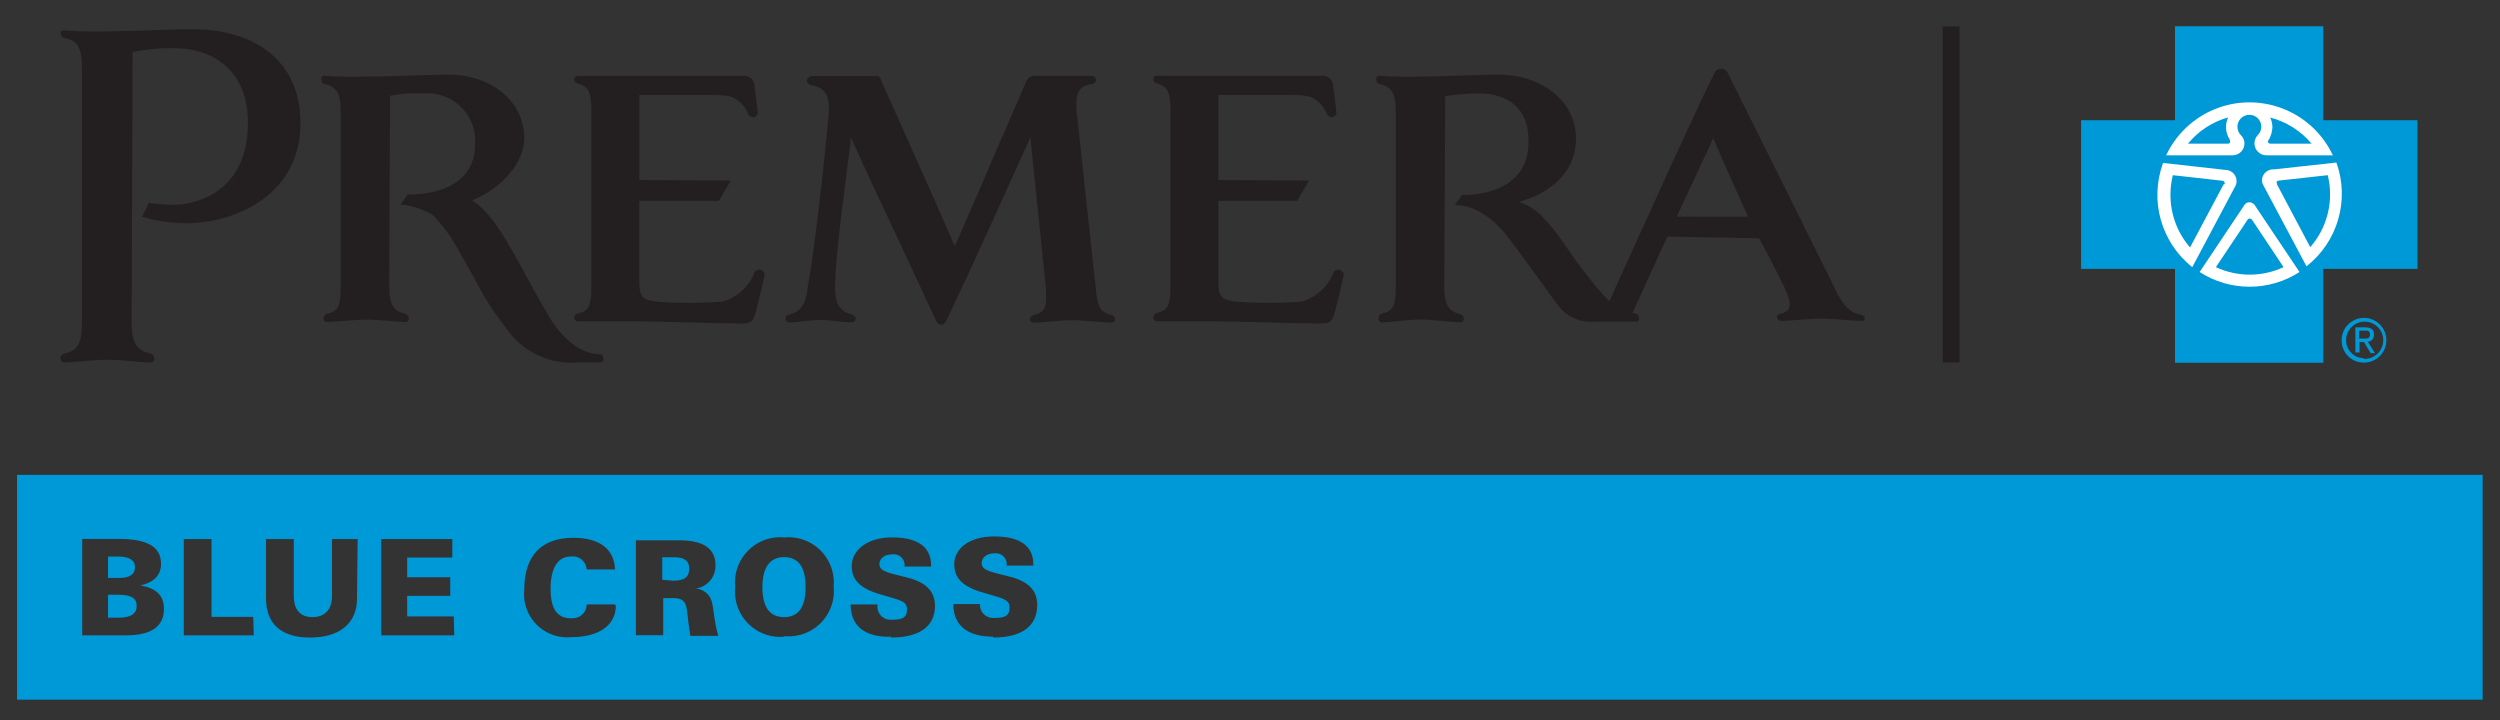 <?xml version="1.0" encoding="utf-8"?>
<!-- Generator: Adobe Illustrator 23.1.1, SVG Export Plug-In . SVG Version: 6.00 Build 0)  -->
<svg version="1.1" id="Layer_1" xmlns="http://www.w3.org/2000/svg" xmlns:xlink="http://www.w3.org/1999/xlink" x="0px" y="0px"
	 viewBox="0 0 1440 415" style="enable-background:new 0 0 1440 415;" xml:space="preserve">
<rect x="0" y="0" width="1440" height="415" fill="#333333" stroke="none"/>
<style type="text/css">
	.st0{fill:#FFFFFF;}
	.st1{fill:#231F20;}
	.st2{fill:#0099D8;}
</style>
<g>
	<ellipse class="st0" cx="1293.96" cy="112.03" rx="56.66" ry="55.78"/>
	<path class="st1" d="M1119.03,208.78V15.2h9.68v193.58H1119.03z"/>
	<path class="st2" d="M451.63,320.89c-8,0-12.48,5.76-12.48,17.29s4.24,17.29,12.48,17.29s12.4-5.76,12.4-17.29
		S459.88,320.89,451.63,320.89z M387.85,320.97h-6.4v12.96l6.08,0.56c6.8,0,9.44-2.08,9.44-6.96S393.94,320.97,387.85,320.97z
		 M68.16,342.58h-5.92v13.2h5.92c7.28,0,10.56-2.24,10.56-6.8S75.36,342.58,68.16,342.58L68.16,342.58z M77.76,326.73
		c0-4-3.2-6.16-9.6-6.16h-5.92v12.32h5.92C74.72,333.06,77.76,330.74,77.76,326.73z"/>
	<path class="st2" d="M9.82,273.52V403H1430V273.52H9.82z M72.64,365.95H47.36v-55.54h20.81c16.56,0,24.57,4.4,24.57,14.32
		c0,6.48-3.84,10.64-11.84,12.48c8.88,1.6,13.52,5.52,13.52,13.52C94.41,360.9,87.13,365.95,72.64,365.95L72.64,365.95z
		 M146.18,365.95h-40.33v-55.46h16v44.81h24.01L146.18,365.95z M205.64,344.82c0,14.4-10.24,22.41-27.05,22.41s-25.37-8-25.37-22.65
		v-34.09h16v32.73c0,8,3.76,12.24,10.8,12.24c7.04,0,11.2-4.24,11.2-12.24v-32.73h14.8L205.64,344.82z M261.66,365.95h-42.09v-55.46
		h40.97v10.64h-26.01v11.36h24.81v10.72h-24.81v11.84h26.81L261.66,365.95z M354.73,348.82c0,11.12-9.52,18.17-25.53,18.17
		c-13.68,1.37-25.87-8.61-27.24-22.29c-0.17-1.74-0.16-3.5,0.03-5.24c0-19.29,9.84-29.69,28.25-29.69c15.2,0,23.53,6.48,24.01,18.25
		h-16.32c-0.24-4.41-4.02-7.79-8.43-7.55c-0.31,0.02-0.62,0.05-0.93,0.11c-7.52,0-11.44,7.12-11.44,18.49
		c0,11.36,3.6,17.05,11.6,17.05h1.2c4.42,0,8-3.58,8-8h16L354.73,348.82z M397.62,366.27c-1.28-7.52-1.36-11.68-2.16-16
		c-0.8-4.32-2.96-5.76-7.52-5.76h-5.92v21.37h-15.76v-54.66h25.13c13.76,0,20.73,4.8,20.73,14.24v0.4
		c0.04,7.29-5.83,13.24-13.12,13.28c0,0,0,0,0,0c5.24-0.69,10.11,2.82,11.12,8c1.04,3.84,1.12,10.48,3.6,19.13L397.62,366.27z
		 M451.87,366.75c-14.34,1.36-27.07-9.17-28.43-23.51c-0.16-1.71-0.15-3.43,0.02-5.14c-1.43-14.34,9.03-27.12,23.36-28.55
		c1.68-0.17,3.37-0.17,5.05-0.01c14.35-1.29,27.03,9.29,28.32,23.64c0.14,1.53,0.14,3.07,0.01,4.6
		c1.48,14.33-8.94,27.15-23.27,28.63c-1.71,0.18-3.43,0.18-5.14,0.02L451.87,366.75z M513.33,366.75
		c-15.36,0.48-23.37-6.4-23.37-18.57h15.44v0.8c-0.27,4.15,2.86,7.73,7.01,8c0.33,0.02,0.66,0.02,0.99,0c6,0,9.04-0.96,9.04-6
		s-4.8-5.36-13.2-8c-12.64-3.36-18.65-8-18.65-16.96s8.72-16.48,23.21-16.48c14.48,0,22.49,5.28,22.49,16v0.8h-15.28
		c0.47-3.41-1.91-6.57-5.32-7.04c-0.57-0.08-1.15-0.08-1.72,0c-4.56,0-7.44,2.4-7.44,5.68c0,4.72,7.12,5.2,17.21,8s14.8,8,14.8,16
		c0,11.6-8.56,18.25-25.53,18.25L513.33,366.75z M572.23,366.75c-15.12,0-23.13-6.64-23.13-18.81h15.36c-0.27,4.15,2.86,7.73,7.01,8
		c0.33,0.02,0.66,0.02,0.99,0c6,0,9.04-0.96,9.04-6s-4.8-5.36-13.2-8c-12.64-3.36-18.65-8-18.65-16.96s8.56-16,23.05-16
		c14.48,0,22.49,5.28,22.49,16v0.8h-15.36c0.47-3.41-1.91-6.57-5.32-7.04c-0.57-0.08-1.15-0.08-1.72,0c-4.48,0-7.36,2.4-7.36,5.68
		c0,4.72,7.12,5.2,17.21,8c10.08,2.8,14.8,8,14.8,16c0,12.16-8.72,18.81-25.53,18.81L572.23,366.75z"/>
	<path class="st1" d="M553.98,132.52l10.56-24.01c8-19.21,18.73-43.13,26.57-61.78c1-2.13,3.27-3.37,5.6-3.04h32.01
		c1.31-0.03,2.45,0.88,2.72,2.16c-0.11,1.25-1.02,2.29-2.24,2.56c-7.6,1.04-9.84,4.32-9.04,16l10.96,101.07
		c0.88,11.28,2.72,14.48,9.28,16c1.12,0.26,1.91,1.25,1.92,2.4c0.05,1.06-0.78,1.96-1.84,2c0,0,0,0,0,0
		c-4.48,0-15.36-1.44-22.49-1.44c-7.12,0-18.33,1.44-22.57,1.44c-1.06,0.09-1.99-0.69-2.08-1.75c-0.01-0.08-0.01-0.17,0-0.25
		c0.01-1.15,0.8-2.14,1.92-2.4c6.48-1.36,8-4.4,7.12-16l-8.88-86.35l-0.96,2.16c-12.32,27.05-30.25,67.3-47.29,103.23
		c-1.52,3.36-4.64,3.36-6.16,0c-19.61-42.49-37.37-79.46-48.01-103.23l-1.12-2.16v2.32c-2.64,22.41-8.72,63.54-8.96,83.78
		c0,10.32,3.28,14.4,9.92,16c1.07,0.26,1.86,1.15,2,2.24c-0.04,1.24-1.08,2.2-2.32,2.16c0,0,0,0,0,0c-6.08,0-11.84-1.36-18.09-1.36
		c-6.24,0-11.92,1.44-17.61,1.44c-1.27,0.14-2.42-0.78-2.56-2.06c0-0.01,0-0.02,0-0.02c-0.02-1.18,0.83-2.2,2-2.4
		c6.8-1.44,9.92-6.08,10.96-16c3.6-19.29,9.44-69.94,12.08-100.27c0.64-11.28-3.04-14.72-10.56-16c-1.36-0.28-2.25-1.59-2-2.96
		c0.39-1.21,1.46-2.09,2.72-2.24h36.97c0.89-0.12,1.78,0.24,2.32,0.96c0.23,0.35,0.42,0.73,0.56,1.12l0.64,1.6l27.45,61.38
		l10.56,24.01l3.04,6.88l0.88,2l4-8.88V132.52z M244.13,53.85c-6.51-0.41-13.05,0.02-19.45,1.28l-0.48,109.63
		c0,11.2,2.72,14.4,9.28,16c1.08,0.38,1.86,1.34,2,2.48c0.19,1.04-0.51,2.04-1.55,2.23c-0.2,0.04-0.41,0.04-0.61,0.01
		c-4.32,0-15.12-1.36-22.25-1.36c-7.12,0-18.33,1.36-22.65,1.36c-1.1,0.05-2.04-0.81-2.09-1.91c0-0.08,0-0.17,0-0.25
		c-0.01-1.19,0.78-2.24,1.92-2.56c6.56-1.36,8-4.48,8-16V64.34c0-11.2-2.72-14.4-9.52-16c-1.28,0-1.84-2.16-1.76-3.04
		c0-0.93,0.75-1.68,1.68-1.68c16.48,1.52,56.82-0.64,72.02-0.64c22.57,0,43.29,13.92,43.29,36.97c0,13.2-12.24,27.93-28.89,34.97
		l-1.12,0.48c10.32,6.56,18.25,20.33,25.69,33.61c2.08,3.68,6.4,11.76,10.72,19.61c4.32,7.84,8.96,15.52,10.64,18.09
		c9.44,12.96,19.05,17.37,26.73,17.37c0.63,0.06,1.18,0.46,1.44,1.04c0.26,0.5,0.42,1.04,0.48,1.6c0.14,0.96-0.53,1.86-1.49,2
		c-0.01,0-0.02,0-0.03,0h-12.8c-16.57,1.55-32.67-6.09-41.93-19.93c-4.38-5.57-8.41-11.39-12.08-17.45
		c-3.76-6.24-8.64-16-13.92-24.89c-4.25-8.24-9.64-15.83-16-22.57c-5.39-3.19-11.39-5.23-17.61-6h-1.12l4.16-5.84
		c19.29,0,38.81-6.88,38.81-29.13c1.03-15.04-10.33-28.06-25.37-29.08C246.91,53.73,245.52,53.74,244.13,53.85L244.13,53.85z
		 M142.82,71.14c0-32.01-21.29-43.45-43.45-43.45c-7.71-0.01-15.4,0.74-22.97,2.24l-0.56,155.25c0,12.96,3.12,16.72,10.8,18.41
		c1.21,0.39,2.09,1.46,2.24,2.72c0.19,1.18-0.62,2.28-1.8,2.47c-0.2,0.03-0.4,0.03-0.6,0.01c-4.64,0-16.56-1.6-24.73-1.6
		s-19.93,1.6-24.57,1.6c-1.19,0.1-2.23-0.79-2.33-1.98c-0.01-0.14-0.01-0.28,0.01-0.42c-0.01-1.32,0.88-2.47,2.16-2.8
		c7.6-1.6,10.16-5.2,10.16-18.41V39.93c0-12.88-2.4-16.72-10.4-18.09c-1.16-0.48-1.92-1.62-1.92-2.88c0-1.12,1.12-1.6,2.24-1.44
		c19.05,1.76,56.74-0.72,74.26-0.72c30.25,0,61.7,14.32,61.7,54.34s-35.85,57.46-66.42,57.46c-8.4-0.09-16.75-1.35-24.81-3.76
		l3.92-8c4.37,0.66,8.78,1.06,13.2,1.2c16,0,43.85-8.8,43.85-47.13L142.82,71.14z M942.26,180.69c0.63,0.06,1.18,0.46,1.44,1.04
		c0.26,0.5,0.42,1.04,0.48,1.6c0.14,0.96-0.53,1.86-1.49,2c-0.01,0-0.02,0-0.03,0h-24.01c-7.37,0.66-14.63-2.11-19.69-7.52
		c-1.41-1.68-2.74-3.41-4-5.2l-6.32-8.8c-4.8-6.64-10.32-14.32-14.16-19.37c-2.8-3.68-5.12-6.88-7.52-9.92c-2.41-2.91-5.09-5.59-8-8
		c-2.06-1.65-4.25-3.13-6.56-4.4c-3.96-2.36-8.44-3.71-13.04-3.92h-1.44l4.16-5.84c19.29,0,38.33-8,38.33-30.17
		c0.56-20.33-12.4-28.33-28.49-28.33c-6.51-0.03-13.02,0.47-19.45,1.52l-0.56,109.55c0,11.2,2.72,14.4,9.28,16
		c1.09,0.37,1.87,1.33,2,2.48c0.19,1.04-0.51,2.04-1.55,2.23c-0.2,0.04-0.41,0.04-0.61,0.01c-4.32,0-16-1.6-22.89-1.6
		s-17.21,1.6-21.45,1.6c-1.03,0.41-2.19-0.09-2.6-1.12c-0.17-0.43-0.19-0.92-0.04-1.36c-0.01-1.19,0.78-2.24,1.92-2.56
		c6.56-1.36,8-4.48,8-16V64.34c0-11.2-2.72-14.4-9.52-16c-1.28,0-1.84-2.16-1.76-3.04c0-0.93,0.75-1.68,1.68-1.68
		c16.48,1.52,54.02-0.64,69.3-0.64c22.57,0,44.09,13.92,44.09,36.97c0,16.64-11.28,29.77-30.97,35.77l-1.84,0.56l1.76,0.64
		c4.47,1.8,8.5,4.53,11.84,8c1.99,2,3.86,4.11,5.6,6.32c1.68,2.08,3.2,4.16,4.48,5.92c5.12,7.04,11.04,16,15.52,21.45
		c12.08,16,19.69,21.77,27.21,21.77L942.26,180.69z"/>
	<path class="st1" d="M960.26,136.6l-20.41,44.73l-13.6-6.16c20.41-44.97,48.89-108.35,61.54-133.64c1.27-1.97,3.9-2.53,5.86-1.26
		c0.5,0.33,0.93,0.75,1.26,1.26c12.96,25.77,61.54,123.72,61.54,123.72c4.32,9.2,8,14.72,15.44,16c1.07,0.12,1.95,0.88,2.24,1.92
		c0,0.8,0,1.68-1.92,1.68c-4.32,0-16-1.28-23.29-1.28c-7.28,0-18.57,1.28-22.89,1.28c-1.15,0.04-2.18-0.72-2.48-1.84
		c0-0.96,0-2,1.84-2.16c7.04-1.76,6.72-5.76,2.32-15.52c-0.8-1.84-4.64-9.2-8-16l-4.88-9.2l-1.6-2.88l-52.66-0.96L960.26,136.6z
		 M1006.84,124.84c0,0-16-35.53-19.45-43.93l-0.56-1.28l-20.97,45.13L1006.84,124.84z M754.04,103.95l-6.88,11.76h-45.37v45.85
		c0,8.56,1.12,11.12,9.68,12.16c12.68,0.96,25.41,0.96,38.09,0c8.63-2.33,15.59-8.72,18.65-17.12c0.94-1.22,2.61-1.62,4-0.96
		c0.48,0.27,0.92,0.62,1.28,1.04c0.45,0.5,0.63,1.19,0.48,1.84c-1.44,6.4-4.48,19.29-5.6,22.97c-1.12,3.68-2.88,4.88-7.12,4.88
		c-15.28,0-46.41-1.28-64.9-1.28h-30.01c-1.1,0.05-2.04-0.8-2.09-1.9c-0.01-0.11,0-0.23,0.01-0.34c-0.04-1.2,0.76-2.26,1.92-2.56
		c6.56-1.36,8-4.48,8-16V64.1c0-11.36-1.68-14.48-8-16c-1.12-0.26-1.91-1.25-1.92-2.4c-0.05-1.03,0.73-1.92,1.76-2h95.15
		c3.29-0.42,6.3,1.9,6.72,5.19c0,0.01,0,0.01,0,0.02l1.92,16c-0.04,1.27-0.93,2.35-2.16,2.64c-1.04,0-3.2-0.64-3.44-2
		c-1.22-3.21-3.37-6-6.16-8c-3.04-2-4.8-2.8-15.52-2.8h-40.73v48.97L754.04,103.95z M420.98,103.95l-6.88,11.76h-45.85v45.85
		c0,8.56,1.12,11.12,9.68,12.16c12.68,0.96,25.41,0.96,38.09,0c8.63-2.33,15.59-8.72,18.65-17.12c0.94-1.22,2.61-1.62,4-0.96
		c0.48,0.27,0.92,0.62,1.28,1.04c0.45,0.5,0.63,1.19,0.48,1.84c-1.44,6.4-4.48,19.29-5.6,22.97c-1.12,3.68-2.88,4.88-7.12,4.88
		c-15.28,0-46.41-1.28-64.9-1.28H332.8c-1.09,0-2-0.83-2.08-1.92c-0.04-1.2,0.76-2.26,1.92-2.56c6.56-1.36,8-4.48,8-16V64.1
		c0-11.36-1.68-14.48-8-16c-1.12-0.26-1.91-1.25-1.92-2.4c-0.05-1.06,0.78-1.96,1.84-2c0,0,0,0,0,0h95.31
		c3.29-0.42,6.3,1.9,6.72,5.19c0,0.01,0,0.01,0,0.02l1.92,16c-0.04,1.27-0.93,2.35-2.16,2.64c-1.04,0-3.2-0.64-3.52-2
		c-1.22-3.22-3.36-6-6.16-8c-3.04-2-4.8-2.8-15.52-2.8h-40.89v48.97L420.98,103.95z"/>
	<g>
		<path class="st2" d="M1392.47,69.22v85.63h-54.26v54.1h-85.39v-54.1h-54.1V69.22h54.1v-54.1h85.39v54.1H1392.47z M1290.76,77.86
			c-2.68-2.7-2.67-7.05,0.03-9.73s7.05-2.67,9.73,0.03c1.27,1.28,1.99,3.01,2,4.82c0,1.76-0.69,3.46-1.92,4.72
			c-2.7,2.68-2.71,7.04-0.03,9.73c1.28,1.29,3.02,2.02,4.83,2.03h38.33c-12.47-26.52-44.07-37.91-70.59-25.44
			c-11.18,5.26-20.18,14.26-25.44,25.44h38.25c3.8,0,6.88-3.08,6.88-6.88l0,0C1292.8,80.8,1292.05,79.1,1290.76,77.86z
			 M1287.56,107.31c1.64-3.18,0.38-7.09-2.81-8.73c-0.91-0.47-1.93-0.72-2.96-0.72l-35.85-4c-7.95,21.54-1.17,45.74,16.81,60.02
			l24.49-46.09L1287.56,107.31z M1298.2,117.63c-0.66-0.72-1.59-1.13-2.56-1.12c-0.97,0-1.9,0.41-2.56,1.12l-26.09,39.05
			c17.51,11.3,40.02,11.3,57.54,0l-26.33-39.29V117.63z M1345.74,93.63l-35.85,3.92c-3.61-0.27-6.77,2.43-7.04,6.05
			c0,0.01,0,0.02,0,0.04c0.01,1.06,0.28,2.11,0.8,3.04l24.89,46.73c18.05-14.15,24.99-38.28,17.2-59.86V93.63z M1284.36,80.34
			c0.48,1.76,0,2.4-0.96,2.4h-23.13c5.99-7.28,14.06-12.56,23.13-15.12c-1.88,4.12-1.55,8.91,0.88,12.72H1284.36z M1331.65,82.74
			h-24.01c-0.75,0-1.36-0.61-1.36-1.36c1.58-2.38,2.49-5.15,2.64-8c-0.01-1.96-0.45-3.9-1.28-5.68c9.41,2.44,17.81,7.79,24.01,15.28
			V82.74z M1280.84,106.11l-19.37,36.41c-7.37-8.47-11.38-19.34-11.28-30.57c0.01-3.72,0.47-7.43,1.36-11.04l28.57,3.2
			c0.71,0,1.28,0.57,1.28,1.28c0,0,0,0,0,0v0.72L1280.84,106.11z M1297.24,126.68l18.09,27.21c-12.36,5.74-26.61,5.74-38.97,0
			l18.17-27.21c0.24-0.49,0.74-0.8,1.28-0.8c0.6,0.01,1.15,0.35,1.44,0.88V126.68z M1311.25,105.31c0-0.71,0.57-1.28,1.28-1.28l0,0
			l28.25-3.12c3.62,14.63-0.15,30.12-10.08,41.45l-19.21-36.25v-0.8L1311.25,105.31z"/>
		<path class="st2" d="M1361.66,206.7c5.92,0.22,10.89-4.41,11.11-10.32c0.22-5.92-4.41-10.89-10.32-11.11
			c-5.91-0.22-10.88,4.4-11.11,10.31c-0.22,5.7,4.21,10.5,9.91,10.72c0.01,0,0.01,0,0.02,0L1361.66,206.7z M1348.78,195.98
			c0-7.12,5.77-12.88,12.88-12.88c7.12,0,12.88,5.77,12.88,12.88s-5.77,12.88-12.88,12.88c-7.03,0.09-12.79-5.54-12.88-12.56
			c0,0,0,0,0,0V195.98z"/>
		<path class="st2" d="M1361.58,195.02c1.92,0,3.52,0,3.52-2.4s-1.68-2.16-3.2-2.16h-3.04v4.56H1361.58z M1358.94,203.02h-2.24
			v-14.48h5.6c3.44,0,5.12,1.28,5.12,4.24c0.14,2.12-1.47,3.94-3.59,4.08c0,0-0.01,0-0.01,0l4.16,6.56h-2.48l-3.84-6.4h-2.56v6
			L1358.94,203.02z"/>
	</g>
</g>
</svg>

